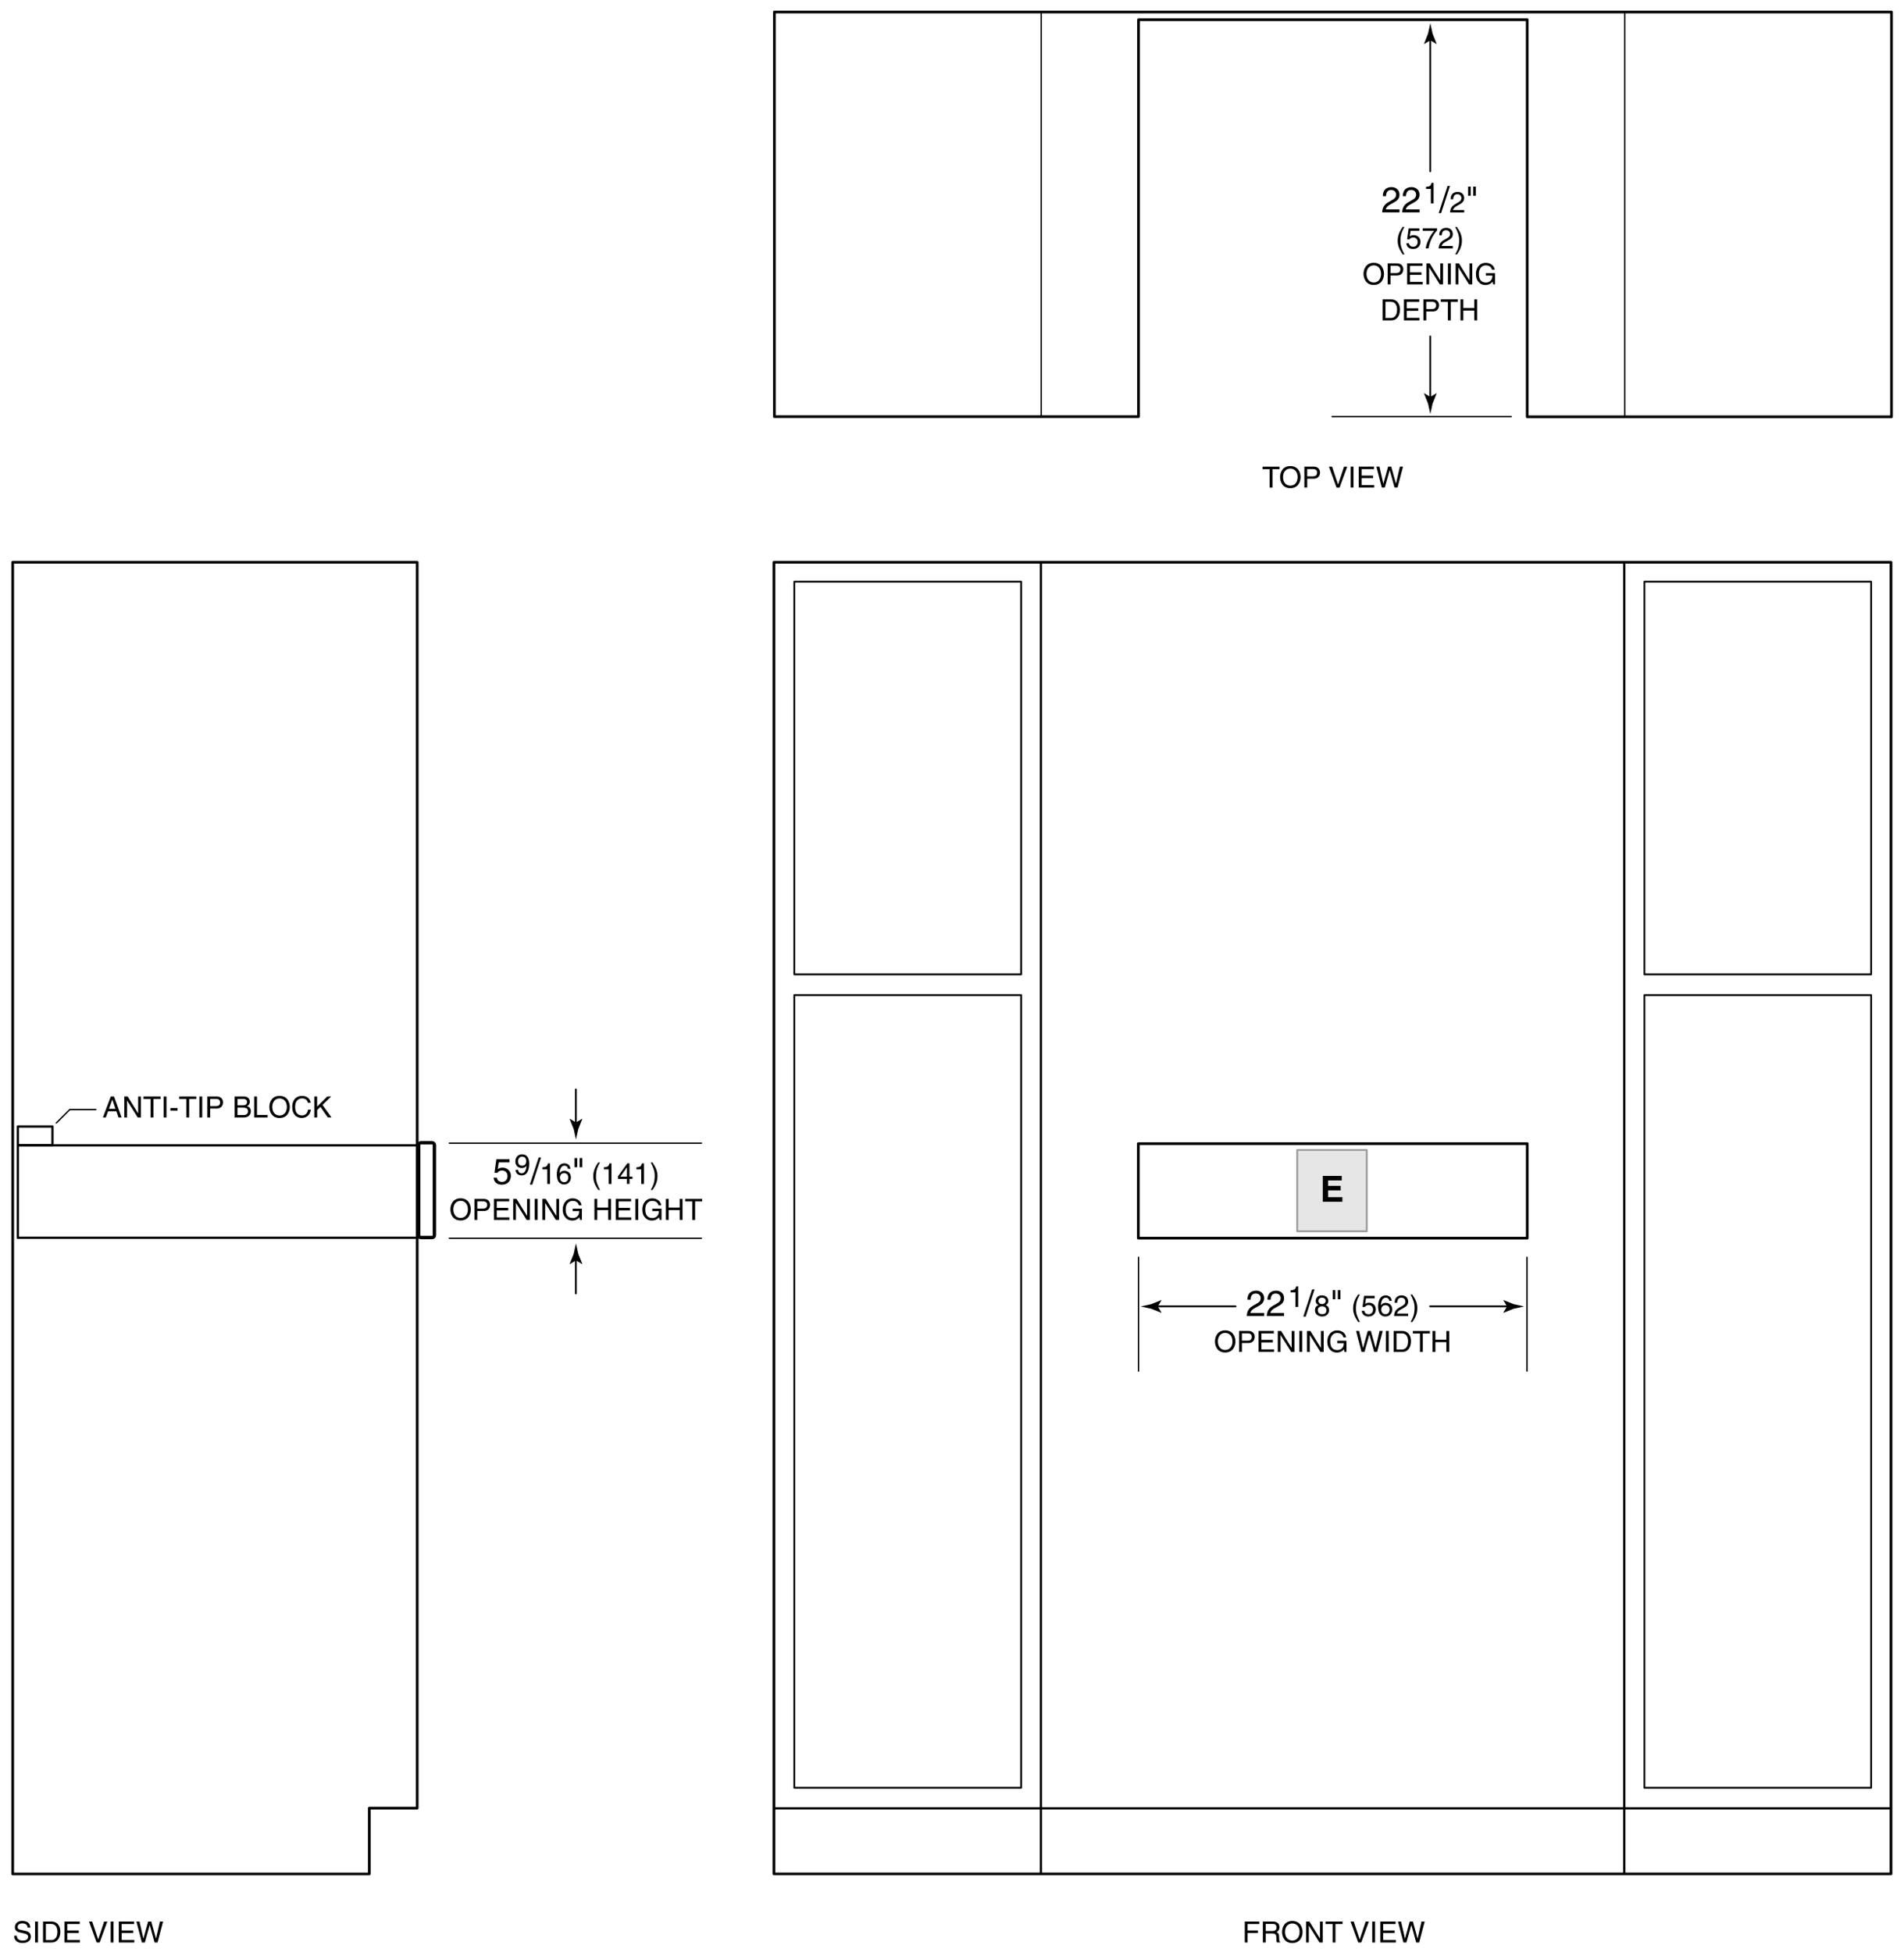 <svg version="1.1" id="Illus" xmlns="http://www.w3.org/2000/svg" x="0" y="0" width="423.33" height="434" xml:space="preserve" enable-background="new 0 0 423.33 434"><style>.st0,.st1,.st2,.st3{fill:none;stroke:#000;stroke-width:.5;stroke-linecap:round;stroke-linejoin:round}.st1,.st2,.st3{stroke-width:.4}.st2,.st3{stroke-width:.6}.st3{stroke-width:.3}</style><path d="M277.39 431.89h-.63v-4.67h3.23v.56h-2.6v1.43h2.29v.56h-2.29v2.12zM281.41 431.89h-.63v-4.67h2.16c.77 0 1.53.27 1.53 1.25 0 .69-.35.94-.65 1.12.27.11.53.23.56.88l.04.84c.01.26.04.36.23.47v.1h-.77c-.09-.29-.11-.99-.11-1.17 0-.38-.08-.83-.83-.83h-1.53v2.01zm0-2.55h1.46c.46 0 .95-.12.95-.81 0-.72-.53-.78-.84-.78h-1.57v1.59zM287.33 432.01c-1.74 0-2.28-1.45-2.28-2.46s.53-2.46 2.28-2.46 2.28 1.45 2.28 2.46-.54 2.46-2.28 2.46zm0-4.36c-1.01 0-1.62.8-1.62 1.9 0 1.1.61 1.9 1.62 1.9s1.62-.8 1.62-1.9c.01-1.1-.6-1.9-1.62-1.9zM293.48 427.22h.61v4.67h-.71l-2.37-3.77H291v3.77h-.61v-4.67h.75l2.33 3.77h.01v-3.77zM294.71 427.22h3.79v.56h-1.58v4.11h-.63v-4.11h-1.58v-.56zM303.64 427.22h.71l-1.7 4.67h-.67l-1.7-4.67h.7l1.33 3.98h.01l1.32-3.98zM305.73 431.89h-.63v-4.67h.63v4.67zM310.35 431.89h-3.45v-4.67h3.4v.56h-2.77v1.43h2.55v.56h-2.55v1.56h2.82v.56zM312.7 431.89h-.66l-1.21-4.67h.68l.87 3.79h.01l1.05-3.79h.69l1.05 3.79h.01l.87-3.79h.7l-1.23 4.67h-.66l-1.07-3.87h-.01l-1.09 3.87zM6.15 428.58c-.03-.72-.63-.95-1.16-.95-.4 0-1.07.11-1.07.82 0 .4.28.53.55.59l1.33.3c.6.14 1.06.51 1.06 1.25 0 1.11-1.03 1.41-1.83 1.41-.86 0-1.2-.26-1.41-.45-.4-.36-.47-.75-.47-1.18h.59c0 .85.69 1.09 1.29 1.09.45 0 1.22-.12 1.22-.79 0-.49-.23-.64-.99-.83l-.96-.22c-.31-.07-.99-.29-.99-1.1 0-.73.47-1.44 1.61-1.44 1.63 0 1.79.98 1.82 1.49h-.59zM8.43 431.89H7.8v-4.67h.63v4.67zM9.57 427.22h1.89c1.22 0 1.96.92 1.96 2.27 0 1.05-.46 2.4-1.99 2.4H9.57v-4.67zm.63 4.13h1.22c.82 0 1.35-.64 1.35-1.82 0-1.18-.54-1.77-1.4-1.77H10.2v3.59zM17.77 431.89h-3.44v-4.67h3.4v.56h-2.77v1.43h2.55v.56h-2.55v1.56h2.81v.56zM23.15 427.22h.71l-1.7 4.67h-.67l-1.7-4.67h.7l1.33 3.98h.01l1.32-3.98zM25.24 431.89h-.63v-4.67h.63v4.67zM29.87 431.89h-3.45v-4.67h3.4v.56h-2.77v1.43h2.55v.56h-2.55v1.56h2.81v.56zM32.21 431.89h-.66l-1.22-4.67h.68l.87 3.79h.01l1.05-3.79h.69l1.05 3.79h.01l.87-3.79h.7l-1.23 4.67h-.66l-1.07-3.87h-.01l-1.08 3.87z"/><rect x="176.61" y="129.33" class="st1" width="50.42" height="87.31"/><rect x="176.61" y="221.24" class="st1" width="50.42" height="176.25"/><rect x="365.61" y="129.33" class="st1" width="50.42" height="87.31"/><rect x="365.61" y="221.24" class="st1" width="50.42" height="176.25"/><line class="st0" x1="231.44" y1="125.35" x2="231.44" y2="416.64"/><line class="st0" x1="361.14" y1="416.64" x2="361.14" y2="125.35"/><line class="st0" x1="420.32" y1="402.05" x2="172.44" y2="402.05"/><rect x="172.07" y="125.01" class="st2" width="248.37" height="291.62"/><polyline class="st2" points="92.76,125.05 92.76,402.01 82.11,402.01 82.11,416.64 2.82,416.64 2.82,125.01 92.76,125.01"/><g><line class="st3" x1="361.25" y1="92.63" x2="361.25" y2="2.68"/><line class="st3" x1="231.51" y1="2.85" x2="231.51" y2="92.53"/><polyline class="st2" points="339.57,4.39 253.13,4.39 253.13,92.63 172.17,92.63 172.17,2.67 420.55,2.67 420.55,92.67 339.56,92.67 339.56,4.39"/></g><line class="st3" x1="336" y1="92.62" x2="296.17" y2="92.62"/><g><path d="M280.71 103.75h3.79v.56h-1.58v4.11h-.63v-4.11h-1.58v-.56zM286.89 108.54c-1.74 0-2.28-1.45-2.28-2.46s.53-2.46 2.28-2.46 2.28 1.45 2.28 2.46-.54 2.46-2.28 2.46zm0-4.36c-1.01 0-1.62.8-1.62 1.9 0 1.1.61 1.9 1.62 1.9s1.62-.8 1.62-1.9c0-1.1-.61-1.9-1.62-1.9zM290.64 108.41h-.63v-4.67h2.1c.86 0 1.38.56 1.38 1.31 0 .65-.37 1.38-1.38 1.38h-1.47v1.98zm0-2.5h1.25c.57 0 .95-.21.95-.84 0-.59-.4-.78-.92-.78h-1.28v1.62zM298.83 103.75h.71l-1.7 4.67h-.67l-1.7-4.67h.7l1.33 3.98h.01l1.32-3.98zM300.93 108.41h-.63v-4.67h.63v4.67zM305.55 108.41h-3.45v-4.67h3.4v.56h-2.77v1.43h2.55v.56h-2.55v1.56h2.81v.56zM307.89 108.41h-.66l-1.21-4.67h.68l.87 3.8h.01l1.05-3.8h.69l1.05 3.8h.01l.87-3.8h.7l-1.23 4.67h-.66l-1.07-3.87h-.01l-1.09 3.87z"/></g><g><path d="M128.06 280.24l-1.37.83-.03-.05.89-2.24.51-2.34c.17.78.34 1.56.52 2.34l.89 2.24-.02.05-1.39-.83z"/><line class="st1" x1="128.04" y1="287.58" x2="128.04" y2="279.75"/></g><g><path d="M128.06 249.56l-1.37-.83-.03.05.89 2.24.51 2.34c.17-.78.34-1.56.52-2.34l.89-2.24-.02-.05-1.39.83z"/><line class="st1" x1="128.04" y1="242.22" x2="128.04" y2="250.05"/></g><g><path d="M110.65 259.96c.24-.18.58-.35 1.09-.35.91 0 1.85.64 1.85 1.8 0 .62-.28 1.98-2.04 1.98-.74 0-1.68-.3-1.81-1.55h.73c.07.66.56.94 1.19.94.73 0 1.18-.58 1.18-1.29 0-.81-.55-1.25-1.25-1.25-.41 0-.78.19-1.04.54l-.61-.03.42-3.01h2.91v.69h-2.38l-.24 1.53zM114.59 258.22c0-.83.51-1.57 1.47-1.57 1.46 0 1.6 1.38 1.6 2.12 0 .49-.08 2.57-1.66 2.57-1.07 0-1.36-.78-1.36-1.22h.57c.03.46.31.75.77.75.62 0 .96-.53 1.1-1.71l-.01-.01c-.17.35-.62.55-1.05.55-.83 0-1.43-.57-1.43-1.48zm2.4-.08c0-.52-.27-.98-.92-.98-.53 0-.88.42-.88 1.03 0 .88.55.99.93.99.29 0 .87-.13.87-1.04zM118.34 263.38h-.54l1.97-6.04h.53l-1.96 6.04zM122.29 263.23h-.61v-3.24h-1.07v-.46c.74-.05 1.05-.12 1.23-.87h.45v4.57zM126.28 259.87c-.07-.4-.29-.7-.79-.7-.9 0-1.09 1.21-1.09 1.69l.01.01c.14-.25.46-.56 1.09-.56.56 0 1.43.36 1.43 1.45 0 .47-.12.81-.44 1.14-.24.27-.51.44-1.16.44-.35 0-.85-.16-1.18-.66-.27-.43-.35-.99-.35-1.59 0-1 .33-2.44 1.69-2.44.53 0 1.27.29 1.33 1.22h-.54zm-.83 2.97c.55 0 .9-.43.9-1.05 0-.4-.21-.96-.92-.96-.63 0-.94.46-.94.99 0 .49.29 1.02.96 1.02zM127.75 257.48h.58v2.04h-.58v-2.04zm1.13 0h.58v2.04h-.58v-2.04zM133.39 258.46c-.55 1.04-.88 1.66-.88 3.22 0 1.07.37 1.87.89 2.89h-.38c-.68-1.01-1.12-1.83-1.12-3.04 0-1.14.4-2.07 1.1-3.07h.39zM135.95 263.23h-.61v-3.24h-1.07v-.46c.74-.05 1.05-.12 1.23-.87h.45v4.57zM139.96 262.11v1.11h-.57v-1.11h-2v-.56l2.09-2.9h.47v2.96h.67v.49h-.66zm-2.04-.49h1.47v-2.07h-.01l-1.46 2.07zM143.18 263.23h-.61v-3.24h-1.07v-.46c.74-.05 1.05-.12 1.23-.87h.45v4.57zM144.69 264.57c.55-1.04.88-1.66.88-3.22 0-1.07-.37-1.87-.89-2.89h.38c.68 1.01 1.12 1.83 1.12 3.04 0 1.14-.4 2.07-1.1 3.07h-.39zM102.41 271.35c-1.74 0-2.27-1.45-2.27-2.46s.53-2.46 2.27-2.46 2.27 1.45 2.27 2.46-.53 2.46-2.27 2.46zm0-4.36c-1.01 0-1.62.8-1.62 1.9s.61 1.9 1.62 1.9 1.62-.8 1.62-1.9-.61-1.9-1.62-1.9zM106.12 271.23h-.63v-4.67h2.1c.86 0 1.38.56 1.38 1.31 0 .65-.37 1.38-1.38 1.38h-1.47v1.98zm0-2.51h1.25c.57 0 .95-.21.95-.84 0-.59-.4-.78-.92-.78h-1.28v1.62zM113.27 271.23h-3.45v-4.67h3.4v.56h-2.77v1.43H113v.56h-2.55v1.56h2.81v.56zM117.19 266.56h.61v4.67h-.71l-2.37-3.77h-.01v3.77h-.61v-4.67h.75l2.33 3.77h.01v-3.77zM119.52 271.23h-.63v-4.67h.63v4.67zM123.69 266.56h.61v4.67h-.71l-2.37-3.77h-.01v3.77h-.61v-4.67h.75l2.33 3.77h.01v-3.77zM127.33 268.73h2.05v2.5h-.41l-.15-.6c-.32.44-.9.73-1.54.73-.8 0-1.19-.29-1.43-.53-.71-.68-.73-1.48-.73-1.97 0-1.14.69-2.42 2.21-2.42.87 0 1.84.49 1.98 1.54h-.61c-.2-.81-.88-.98-1.4-.98-.84 0-1.53.67-1.53 1.89 0 .95.31 1.92 1.55 1.92.23 0 .61-.03.96-.3.41-.33.51-.74.51-1.24h-1.46v-.54zM135.23 266.56h.63v4.67h-.63v-2.18h-2.44v2.18h-.63v-4.67h.63v1.93h2.44v-1.93zM140.36 271.23h-3.45v-4.67h3.4v.56h-2.77v1.43h2.55v.56h-2.55v1.56h2.81v.56zM141.91 271.23h-.63v-4.67h.63v4.67zM145.03 268.73h2.05v2.5h-.41l-.15-.6c-.32.44-.9.73-1.54.73-.8 0-1.19-.29-1.43-.53-.72-.68-.73-1.48-.73-1.97 0-1.14.69-2.42 2.21-2.42.87 0 1.84.49 1.98 1.54h-.61c-.2-.81-.88-.98-1.4-.98-.84 0-1.53.67-1.53 1.89 0 .95.31 1.92 1.55 1.92.23 0 .61-.03.96-.3.41-.33.51-.74.51-1.24h-1.46v-.54zM151.12 266.56h.63v4.67h-.63v-2.18h-2.44v2.18h-.63v-4.67h.63v1.93h2.44v-1.93zM152.34 266.56h3.79v.56h-1.58v4.11h-.63v-4.11h-1.58v-.56z"/></g><line class="st3" x1="155.96" y1="275.31" x2="99.9" y2="275.31"/><line class="st3" x1="155.96" y1="254.17" x2="99.9" y2="254.17"/><g><path d="M318.01 88.25l-1.37-.83-.03.05.89 2.24.51 2.34c.17-.78.34-1.56.52-2.34l.89-2.24-.02-.05-1.39.83z"/><line class="st1" x1="318" y1="74.8" x2="318" y2="88.74"/><g><path d="M318.01 8.96l-1.37.83-.03-.05.89-2.24.51-2.34c.17.78.34 1.56.52 2.34l.89 2.24-.02.05-1.39-.83z"/><line class="st1" x1="318" y1="38.08" x2="318" y2="8.46"/></g></g><g><path d="M307.46 43.62c0-1.83 1.34-2.02 1.94-2.02.98 0 1.76.63 1.76 1.68 0 1.01-.66 1.43-1.5 1.88l-.58.32c-.77.42-.94.86-.97 1.08h3.05v.66h-3.85c.04-1.17.57-1.79 1.32-2.23l.74-.43c.6-.34 1.03-.58 1.03-1.31 0-.45-.29-1.02-1.11-1.02-1.06 0-1.11.99-1.13 1.38h-.7zM311.91 43.62c0-1.83 1.33-2.02 1.94-2.02.97 0 1.76.63 1.76 1.68 0 1.01-.66 1.43-1.5 1.88l-.58.32c-.77.42-.94.86-.97 1.08h3.05v.66h-3.85c.04-1.17.57-1.79 1.32-2.23l.74-.43c.6-.34 1.03-.58 1.03-1.31 0-.45-.29-1.02-1.11-1.02-1.06 0-1.11.99-1.14 1.38h-.69zM318.74 45.23h-.61v-3.24h-1.07v-.46c.74-.05 1.05-.12 1.23-.87h.45v4.57zM320.42 47.38h-.54l1.97-6.04h.53l-1.96 6.04zM322.53 44.3c0-1.49 1.09-1.64 1.58-1.64.79 0 1.43.51 1.43 1.37 0 .82-.54 1.16-1.22 1.53l-.47.26c-.62.34-.76.7-.79.88h2.48v.54h-3.13c.03-.95.46-1.46 1.07-1.81l.6-.35c.49-.28.84-.47.84-1.07 0-.36-.23-.83-.9-.83-.86 0-.9.81-.92 1.12h-.57zM326.42 41.49h.58v2.04h-.58v-2.04zm1.13 0h.58v2.04h-.58v-2.04zM312.25 50.46c-.55 1.04-.88 1.66-.88 3.22 0 1.07.37 1.87.89 2.89h-.38c-.68-1.01-1.12-1.83-1.12-3.04 0-1.14.4-2.07 1.1-3.07h.39zM313.44 52.57c.2-.15.47-.29.88-.29.74 0 1.5.52 1.5 1.46 0 .51-.23 1.61-1.66 1.61-.6 0-1.37-.24-1.48-1.26h.59c.06.53.46.77.97.77.59 0 .96-.47.96-1.05 0-.66-.45-1.01-1.01-1.01-.33 0-.63.16-.84.44l-.49-.03.34-2.45h2.37v.56h-1.94l-.19 1.25zM316.34 50.76h3.16v.5c-.46.47-1.55 1.93-1.88 3.97h-.63c.16-1.25.99-2.89 1.87-3.91h-2.52v-.56zM320 52.3c0-1.49 1.09-1.64 1.58-1.64.79 0 1.43.51 1.43 1.37 0 .82-.54 1.16-1.22 1.53l-.47.26c-.62.34-.76.7-.79.88h2.48v.54h-3.13c.03-.95.46-1.46 1.07-1.81l.6-.35c.49-.28.84-.47.84-1.07 0-.36-.23-.83-.9-.83-.86 0-.9.81-.92 1.12H320zM323.55 56.57c.55-1.04.88-1.66.88-3.22 0-1.07-.37-1.87-.89-2.89h.38c.68 1.01 1.12 1.83 1.12 3.04 0 1.14-.4 2.07-1.1 3.07h-.39zM305.44 63.35c-1.74 0-2.28-1.45-2.28-2.46s.53-2.46 2.28-2.46 2.27 1.45 2.27 2.46c.01 1.01-.53 2.46-2.27 2.46zm0-4.35c-1.01 0-1.62.8-1.62 1.9s.61 1.9 1.62 1.9c1.01 0 1.62-.8 1.62-1.9s-.6-1.9-1.62-1.9zM309.16 63.23h-.63v-4.67h2.1c.86 0 1.38.56 1.38 1.31 0 .65-.37 1.38-1.38 1.38h-1.47v1.98zm0-2.51h1.25c.57 0 .95-.21.95-.84 0-.59-.4-.78-.92-.78h-1.28v1.62zM316.31 63.23h-3.45v-4.67h3.4v.56h-2.77v1.43h2.55v.56h-2.55v1.56h2.82v.56zM320.23 58.56h.61v4.67h-.71l-2.37-3.77h-.01v3.77h-.61v-4.67h.75l2.33 3.77h.01v-3.77zM322.56 63.23h-.63v-4.67h.63v4.67zM326.73 58.56h.61v4.67h-.71l-2.37-3.77h-.01v3.77h-.61v-4.67h.75l2.33 3.77h.01v-3.77zM330.36 60.73h2.05v2.5H332l-.15-.6c-.32.44-.9.73-1.54.73-.8 0-1.19-.29-1.43-.53-.71-.68-.73-1.48-.73-1.97 0-1.14.69-2.42 2.21-2.42.87 0 1.84.49 1.98 1.54h-.61c-.2-.81-.88-.98-1.4-.98-.84 0-1.53.67-1.53 1.89 0 .95.31 1.92 1.55 1.92.23 0 .61-.03.96-.3.41-.33.51-.74.51-1.24h-1.46v-.54zM307.42 66.56h1.89c1.21 0 1.96.92 1.96 2.27 0 1.05-.46 2.4-1.99 2.4h-1.87v-4.67zm.63 4.13h1.22c.82 0 1.35-.64 1.35-1.82 0-1.18-.54-1.77-1.4-1.77h-1.18v3.59zM315.59 71.23h-3.44v-4.67h3.4v.56h-2.77v1.43h2.55v.56h-2.55v1.56h2.81v.56zM317.11 71.23h-.63v-4.67h2.1c.86 0 1.38.56 1.38 1.31 0 .65-.37 1.38-1.38 1.38h-1.47v1.98zm0-2.51h1.25c.57 0 .95-.21.95-.84 0-.59-.4-.78-.92-.78h-1.28v1.62zM320.34 66.56h3.79v.56h-1.58v4.11h-.63v-4.11h-1.58v-.56zM327.79 66.56h.63v4.67h-.63v-2.18h-2.44v2.18h-.63v-4.67h.63v1.93h2.44v-1.93z"/></g><rect x="253.09" y="254.28" class="st2" width="86.48" height="21"/><g><rect x="288.42" y="255.68" width="15.46" height="18.08" style="fill:#e6e6e6;stroke:#999;stroke-width:.4;stroke-linecap:round;stroke-linejoin:round"/><path d="M298.33 262.45h-3.05v1.21h2.8v1.02h-2.8v1.49h3.18v1.02h-4.36v-5.74h4.22v1z"/></g><g><path d="M335.07 290.46l-.83-1.37.05-.03 2.24.89c.78.17 1.56.34 2.34.52l-2.34.51-2.24.89-.05-.03.83-1.38z"/><line class="st1" x1="317.96" y1="290.44" x2="335.56" y2="290.44"/><path d="M257.42 290.46l.83-1.37-.05-.03-2.24.89c-.78.17-1.56.34-2.34.52l2.34.51 2.24.89.05-.03-.83-1.38z"/><line class="st1" x1="274.71" y1="290.44" x2="256.92" y2="290.44"/><path d="M277.36 288.98c0-1.83 1.33-2.02 1.94-2.02.98 0 1.76.63 1.76 1.68 0 1.01-.66 1.43-1.5 1.88l-.58.32c-.77.42-.94.86-.97 1.08h3.05v.66h-3.85c.04-1.17.57-1.79 1.32-2.23l.74-.43c.6-.34 1.03-.58 1.03-1.31 0-.45-.29-1.02-1.11-1.02-1.06 0-1.11.99-1.14 1.38h-.69zM281.8 288.98c0-1.83 1.34-2.02 1.94-2.02.98 0 1.76.63 1.76 1.68 0 1.01-.66 1.43-1.5 1.88l-.58.32c-.77.42-.94.86-.97 1.08h3.05v.66h-3.85c.04-1.17.57-1.79 1.32-2.23l.74-.43c.6-.34 1.03-.58 1.03-1.31 0-.45-.29-1.02-1.11-1.02-1.06 0-1.11.99-1.13 1.38h-.7zM288.63 290.58h-.61v-3.24h-1.07v-.46c.74-.05 1.05-.12 1.23-.87h.45v4.57zM290.31 292.73h-.54l1.97-6.04h.53l-1.96 6.04zM294.75 290.15c.62.26.75.77.75 1.11 0 .73-.47 1.44-1.55 1.44-.25 0-.74-.06-1.1-.35-.47-.37-.47-.86-.47-1.09 0-.56.29-.92.77-1.11-.39-.15-.62-.46-.62-.89 0-.47.29-1.25 1.38-1.25 1.01 0 1.41.64 1.41 1.18.02.66-.37.86-.57.96zm-1.75 1.13c0 .36.18.91.98.91.42 0 .92-.15.92-.86 0-.62-.43-.89-.95-.89-.65 0-.95.42-.95.84zm1.75-2.07c0-.28-.18-.68-.85-.68-.61 0-.76.42-.76.71 0 .44.38.7.8.7.49 0 .81-.32.81-.73zM296.31 286.84h.58v2.04h-.58v-2.04zm1.14 0h.58v2.04h-.58v-2.04zM302.34 287.82c-.55 1.04-.88 1.66-.88 3.22 0 1.07.37 1.87.89 2.89h-.38c-.68-1.01-1.12-1.83-1.12-3.04 0-1.14.4-2.07 1.1-3.07h.39zM303.52 289.92c.19-.15.47-.29.88-.29.74 0 1.5.52 1.5 1.46 0 .51-.23 1.61-1.66 1.61-.6 0-1.37-.24-1.48-1.26h.59c.06.53.46.77.97.77.59 0 .96-.47.96-1.05 0-.66-.45-1.01-1.01-1.01-.33 0-.63.16-.84.44l-.49-.03.34-2.45h2.37v.56h-1.94l-.19 1.25zM308.89 289.23c-.07-.4-.29-.7-.79-.7-.9 0-1.08 1.21-1.08 1.69l.01.01c.14-.25.46-.56 1.08-.56.56 0 1.43.36 1.43 1.45 0 .47-.12.81-.44 1.14-.24.27-.51.44-1.16.44-.35 0-.85-.16-1.18-.66-.27-.43-.35-.99-.35-1.59 0-1 .33-2.44 1.69-2.44.53 0 1.27.29 1.33 1.22h-.54zm-.83 2.96c.55 0 .9-.43.9-1.05 0-.4-.21-.96-.92-.96-.63 0-.94.46-.94.99-.01.5.29 1.02.96 1.02zM310.08 289.65c0-1.49 1.09-1.64 1.58-1.64.79 0 1.43.51 1.43 1.37 0 .82-.54 1.16-1.22 1.53l-.47.26c-.62.34-.76.7-.79.88h2.48v.54h-3.13c.03-.95.46-1.46 1.07-1.81l.6-.35c.49-.28.84-.47.84-1.07 0-.36-.23-.83-.9-.83-.86 0-.9.81-.92 1.12h-.57zM313.63 293.93c.55-1.04.88-1.66.88-3.22 0-1.07-.37-1.87-.89-2.89h.38c.68 1.01 1.12 1.83 1.12 3.04 0 1.14-.4 2.07-1.1 3.07h-.39zM272.4 300.71c-1.74 0-2.27-1.45-2.27-2.46s.53-2.46 2.27-2.46 2.28 1.45 2.28 2.46-.54 2.46-2.28 2.46zm0-4.36c-1.01 0-1.62.8-1.62 1.9s.61 1.9 1.62 1.9c1.01 0 1.62-.8 1.62-1.9s-.6-1.9-1.62-1.9zM276.12 300.58h-.63v-4.67h2.1c.86 0 1.38.56 1.38 1.31 0 .65-.37 1.38-1.38 1.38h-1.47v1.98zm0-2.51h1.25c.57 0 .95-.21.95-.84 0-.59-.4-.78-.92-.78h-1.28v1.62zM283.27 300.58h-3.45v-4.67h3.4v.56h-2.77v1.43H283v.56h-2.55v1.56h2.81v.56zM287.19 295.92h.61v4.67h-.71l-2.37-3.77h-.01v3.77h-.61v-4.67h.75l2.33 3.77h.01v-3.77zM289.52 300.58h-.63v-4.67h.63v4.67zM293.69 295.92h.61v4.67h-.71l-2.37-3.77h-.01v3.77h-.61v-4.67h.75l2.33 3.77h.01v-3.77zM297.32 298.09h2.05v2.5h-.41l-.15-.6c-.32.44-.9.73-1.54.73-.8 0-1.19-.29-1.43-.53-.71-.68-.73-1.48-.73-1.97 0-1.14.69-2.42 2.21-2.42.87 0 1.84.49 1.98 1.54h-.61c-.2-.81-.88-.98-1.4-.98-.84 0-1.53.67-1.53 1.89 0 .95.31 1.92 1.55 1.92.23 0 .61-.03.96-.3.41-.33.51-.74.51-1.24h-1.46v-.54zM303.38 300.58h-.66l-1.22-4.67h.68l.87 3.8h.01l1.05-3.8h.69l1.05 3.8h.01l.87-3.8h.7l-1.23 4.67h-.66l-1.07-3.87h-.01l-1.08 3.87zM308.76 300.58h-.63v-4.67h.63v4.67zM309.87 295.92h1.89c1.22 0 1.96.92 1.96 2.27 0 1.05-.45 2.4-1.99 2.4h-1.87v-4.67zm.63 4.12h1.22c.82 0 1.35-.64 1.35-1.82 0-1.18-.54-1.77-1.4-1.77h-1.18v3.59zM314.13 295.92h3.79v.56h-1.58v4.11h-.63v-4.11h-1.58v-.56zM321.58 295.92h.63v4.67h-.63v-2.18h-2.44v2.18h-.63v-4.67h.63v1.93h2.44v-1.93z"/><line class="st3" x1="253.13" y1="279.54" x2="253.13" y2="304.83"/><line class="st3" x1="339.51" y1="279.54" x2="339.51" y2="304.83"/></g><g><path d="M93.08 274.65c0 .28.22.5.5.5h2.5c.28 0 .5-.23.5-.5v-20.07c0-.28-.23-.5-.5-.5h-2.5c-.28 0-.5.23-.5.5v20.07z" style="fill:none;stroke:#000;stroke-width:.75;stroke-linecap:round;stroke-linejoin:round"/></g><g><line class="st0" x1="3.97" y1="275.2" x2="92.75" y2="275.2"/></g><polyline class="st0" points="92.49,254.65 3.97,254.65 3.97,275.17"/><g><rect x="3.97" y="250.46" class="st0" width="7.7" height="4.16"/><path d="M24.02 247.09l-.49 1.36h-.65l1.76-4.67h.71l1.69 4.67h-.69l-.46-1.36h-1.87zm1.65-.56l-.69-2.05h-.01l-.75 2.05h1.45zM30.72 243.78h.61v4.67h-.71l-2.37-3.77h-.01v3.77h-.61v-4.67h.75l2.33 3.77h.01v-3.77zM31.91 243.78h3.79v.56h-1.58v4.11h-.63v-4.11h-1.58v-.56zM37.01 248.45h-.63v-4.67h.63v4.67zM39.48 246.94h-1.59v-.59h1.59v.59zM39.85 243.78h3.79v.56h-1.58v4.11h-.63v-4.11h-1.58v-.56zM44.96 248.45h-.63v-4.67h.63v4.67zM46.73 248.45h-.63v-4.67h2.1c.86 0 1.38.56 1.38 1.31 0 .65-.37 1.38-1.38 1.38h-1.47v1.98zm0-2.51h1.25c.57 0 .95-.21.95-.84 0-.59-.4-.78-.92-.78h-1.28v1.62zM52.17 243.78h2.05c.87 0 1.32.54 1.32 1.18 0 .31-.11.73-.62.98.31.12.85.34.85 1.14 0 .75-.55 1.38-1.59 1.38h-2.01v-4.68zm.63 1.98h1.14c.6 0 .98-.18.98-.75 0-.44-.27-.68-.97-.68H52.8v1.43zm0 2.15h1.35c.66 0 .99-.33.99-.85 0-.66-.58-.79-1.09-.79H52.8v1.64zM57.14 247.89h2.37v.56h-3v-4.67h.63v4.11zM62.16 248.57c-1.74 0-2.27-1.45-2.27-2.46s.53-2.46 2.27-2.46 2.27 1.45 2.27 2.46c.01 1.01-.52 2.46-2.27 2.46zm0-4.35c-1.01 0-1.62.8-1.62 1.9s.61 1.9 1.62 1.9 1.62-.8 1.62-1.9-.6-1.9-1.62-1.9zM68.46 245.18c-.18-.82-.86-.97-1.31-.97-.85 0-1.53.62-1.53 1.85 0 1.1.39 1.94 1.55 1.94.41 0 1.12-.19 1.33-1.28h.61c-.26 1.76-1.69 1.84-2.04 1.84-1.06 0-2.1-.69-2.1-2.48 0-1.44.82-2.43 2.18-2.43 1.2 0 1.83.75 1.92 1.53h-.61zM70.51 248.45h-.63v-4.67h.63v2.26l2.26-2.26h.87l-1.94 1.88 2 2.78h-.82l-1.63-2.34-.73.7v1.65z"/><polyline class="st3" points="21.31,246.7 15.5,246.7 12.53,249.67"/></g></svg>